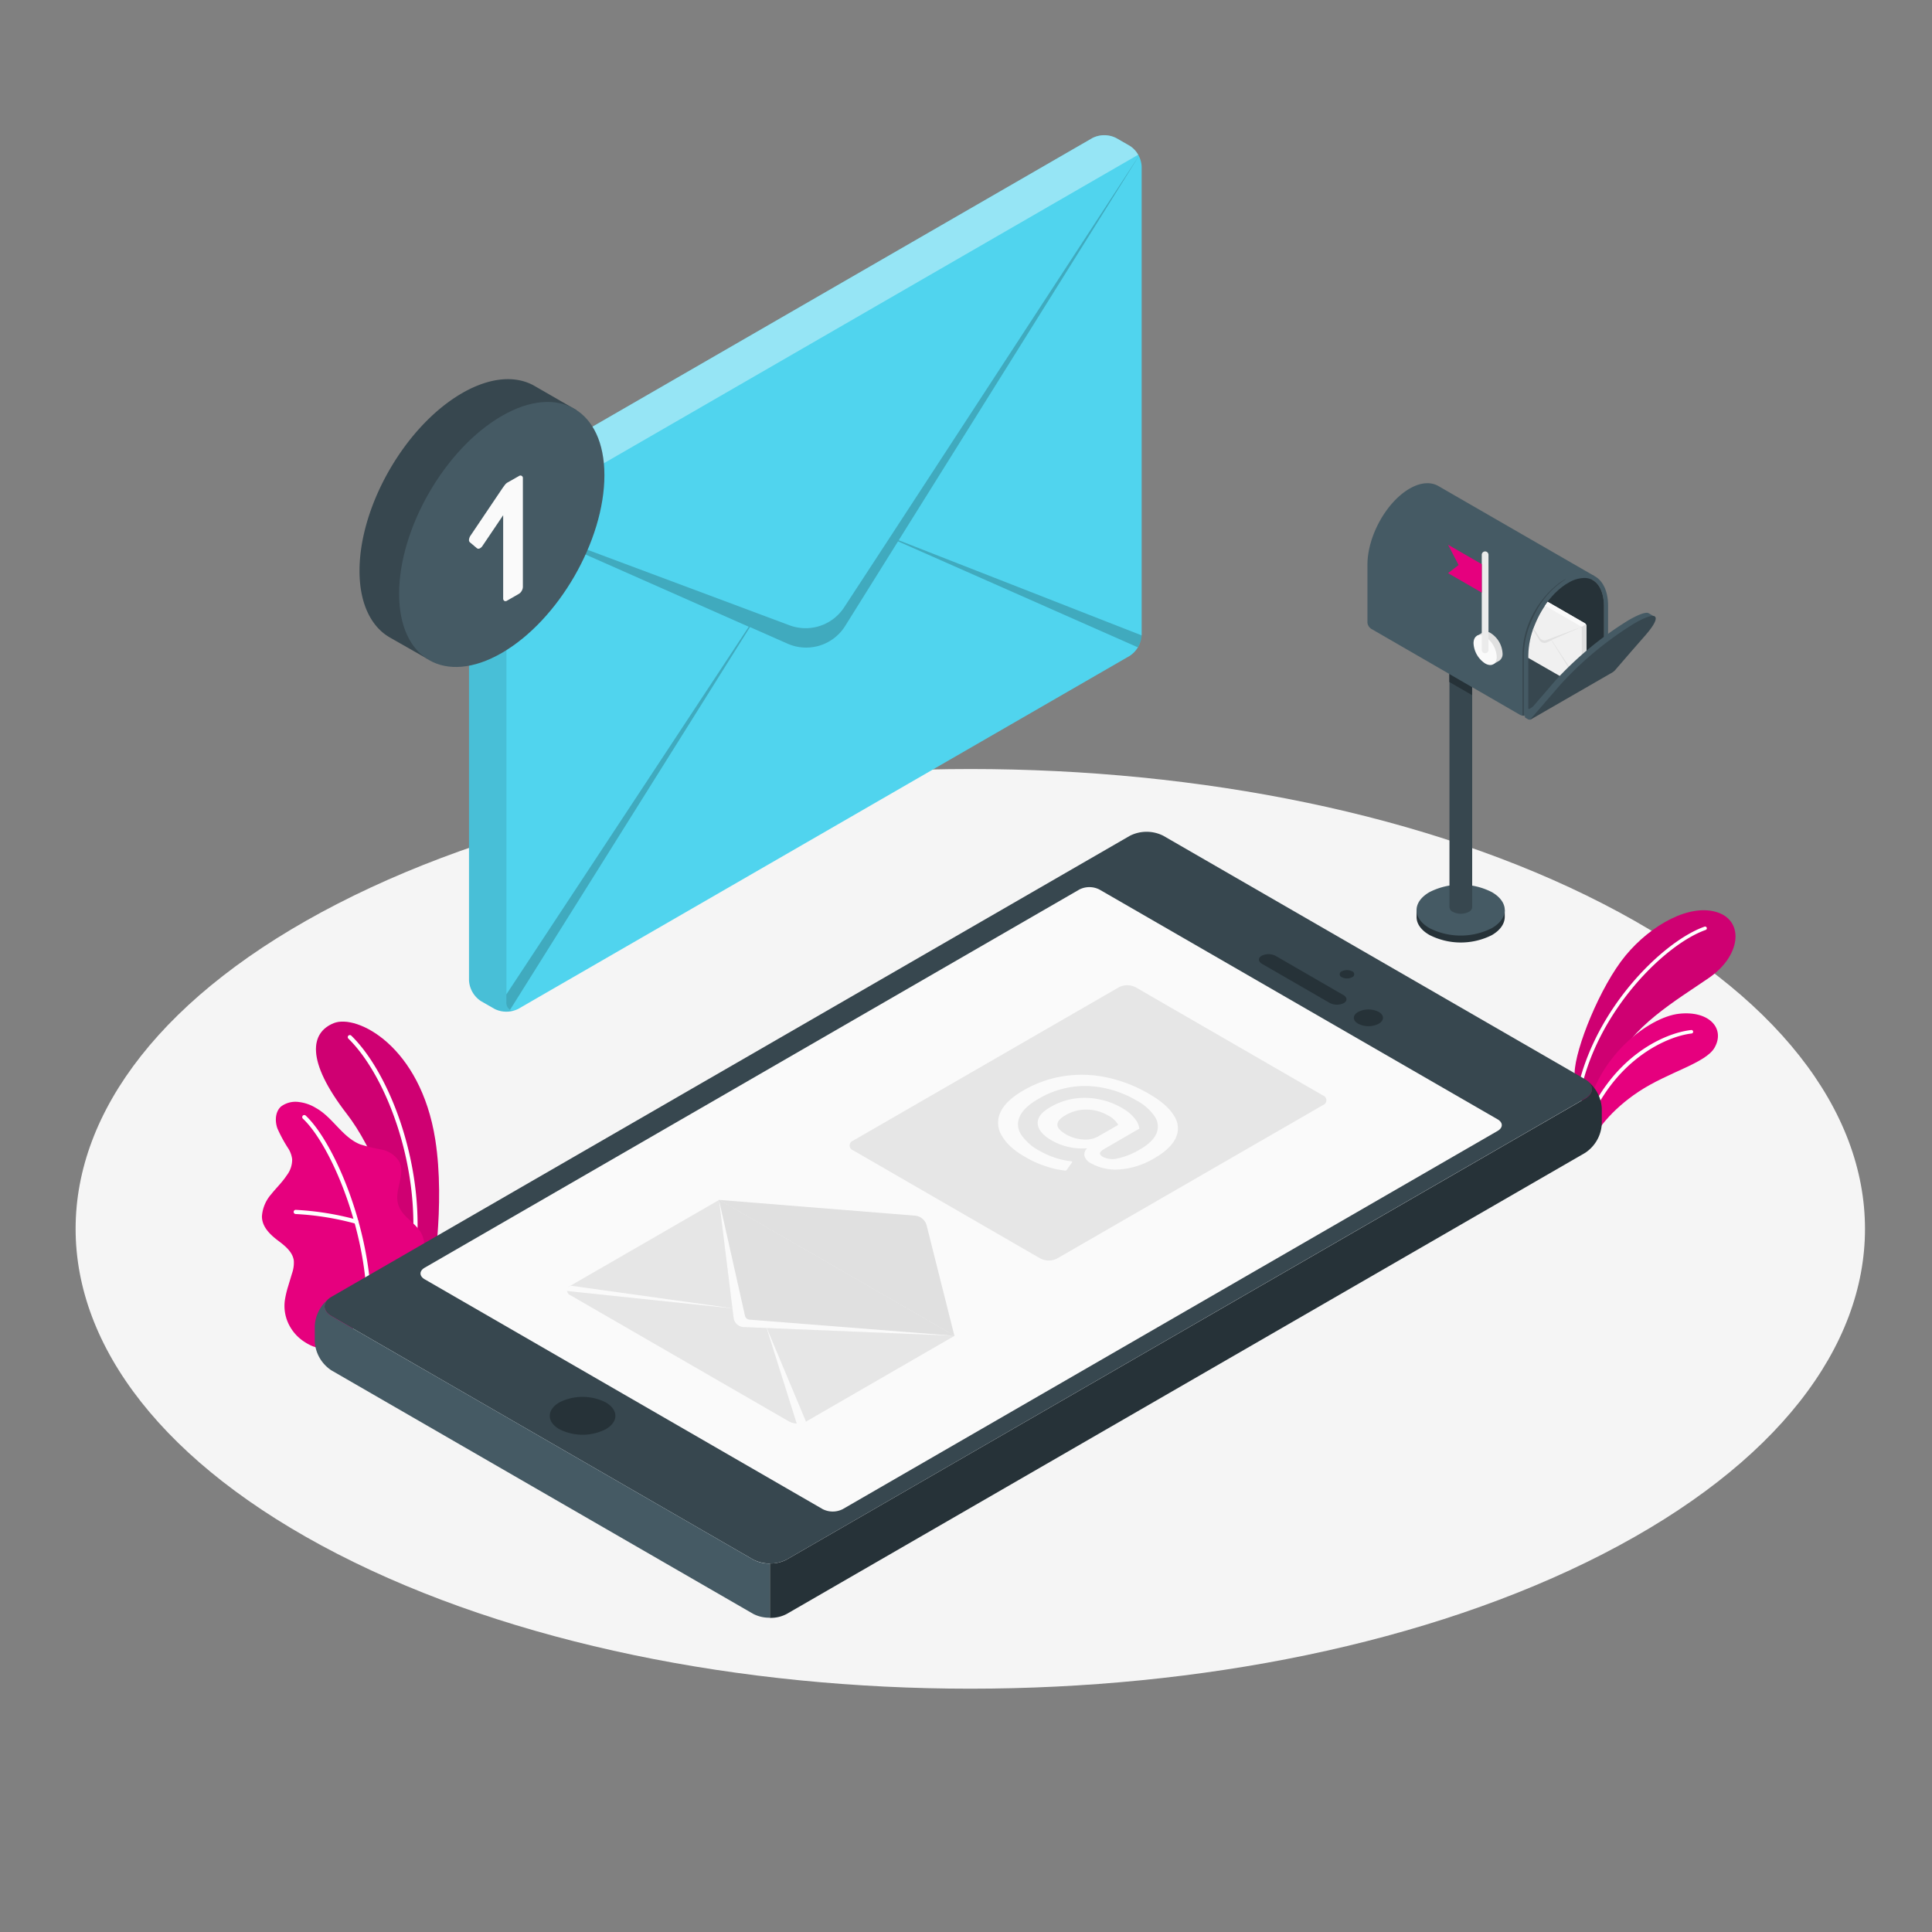 <?xml version="1.0" encoding="UTF-8"?> <svg xmlns="http://www.w3.org/2000/svg" xmlns:xlink="http://www.w3.org/1999/xlink" viewBox="0 0 500 500"><rect x="0" y="0" width="500" height="500" fill="#808080" stroke="none"/><defs><clipPath id="freepik--clip-path--inject-230"><path d="M415.1,157c0-4.57-2-7.42-5.15-7.42a8.2,8.2,0,0,0-4.07,1.27c-3.53,2-6.78,6.11-8.71,10.93a.47.47,0,0,0-.06.15h0a21.28,21.28,0,0,0-1.59,7.67v16.37l19.58-11.3Z" style="fill:none"></path></clipPath></defs><g id="freepik--Floor--inject-230"><path id="freepik--floor--inject-230" d="M87.38,402.18c90.43,46.47,237,46.47,327.45,0s90.43-121.82,0-168.3-237-46.47-327.45,0S-3,355.71,87.38,402.18Z" style="fill:#f5f5f5"></path></g><g id="freepik--Plants--inject-230"><g id="freepik--plants--inject-230"><path d="M407.51,277.69c.11-6.21,6.61-22.45,13.2-30.41s16.82-13.67,24-11.08c6.67,2.41,5.79,11.19-2.45,16.88s-20.6,12.8-24.35,22.81l-7.72,12.24Z" style="fill:#E6007E"></path><path d="M407.51,277.69c.11-6.21,6.61-22.45,13.2-30.41s16.82-13.67,24-11.08c6.67,2.41,5.79,11.19-2.45,16.88s-20.6,12.8-24.35,22.81l-7.72,12.24Z" style="opacity:0.1"></path><path d="M408.69,282.73a.45.45,0,0,0,.41-.35c4.53-21.14,22-38.08,32.32-41.71a.45.45,0,0,0,.28-.58.45.45,0,0,0-.58-.27c-10.53,3.7-28.31,20.91-32.91,42.37a.47.47,0,0,0,.35.54Z" style="fill:#fff"></path><path d="M411.61,296.36c1.06-3.47,5.43-9.16,12.41-13.8,7.72-5.13,17.42-7.38,19.72-11.45,2.76-4.87-1.31-9.6-9.16-8.76s-21.83,11.29-24.31,27.36Z" style="fill:#E6007E"></path><path d="M410.16,292.67a.47.47,0,0,0,.4-.29c6.82-18.05,20.79-24.19,27.22-24.91a.45.45,0,0,0,.4-.5.44.44,0,0,0-.5-.4c-7.11.79-21,7.06-28,25.49a.45.45,0,0,0,.26.58A.32.32,0,0,0,410.16,292.67Z" style="fill:#fff"></path></g><g id="freepik--plants--inject-230"><path d="M104.15,336.43l7.57-4.33s3.63-20,.92-37.2c-3.82-24.18-20.28-32.52-26.26-30.11s-7.39,9.56,3.41,23.53C96.16,296.57,104.36,314,104.15,336.43Z" style="fill:#E6007E"></path><g style="opacity:0.1"><path d="M104.15,336.43l7.57-4.33s3.63-20,.92-37.2c-3.82-24.18-20.28-32.52-26.26-30.11s-7.39,9.56,3.41,23.53C96.16,296.57,104.36,314,104.15,336.43Z"></path></g><path d="M106.89,326.83h-.07a.53.53,0,0,1-.46-.61c3.13-22.63-6-47.43-16.2-57.43a.53.53,0,0,1,0-.76.54.54,0,0,1,.76,0c10.42,10.18,19.69,35.38,16.52,58.35A.55.55,0,0,1,106.89,326.83Z" style="fill:#fff"></path><path d="M83.15,348.56c-1.19.69-3.66-.81-4.6-1.45a11.39,11.39,0,0,1-3.8-4.35,10.71,10.71,0,0,1-1-6.43,24.86,24.86,0,0,1,.81-3.41l1-3.32a8.34,8.34,0,0,0,.48-3.34c-.29-2.27-2.3-3.86-4.13-5.23-2-1.52-4.13-3.52-4.12-6.25a9.63,9.63,0,0,1,2.4-5.71c1.31-1.65,2.86-3.11,4-4.86A6.69,6.69,0,0,0,75.61,300a6.87,6.87,0,0,0-.92-2.65,36.66,36.66,0,0,1-2.9-5.32c-.67-1.91-.57-4.28.92-5.65a6.26,6.26,0,0,1,4.7-1.17,10.81,10.81,0,0,1,4.36,1.54c4.34,2.41,6.81,7.54,11.41,9.4a47.14,47.14,0,0,0,5.57,1.36,6.88,6.88,0,0,1,4.59,3.14c1.69,3.37-1.45,7.53-.26,11.11,1,3.17,4.13,4.38,5.86,7.23a6.85,6.85,0,0,1,.81,4.15,20,20,0,0,1-1.75,7,50.28,50.28,0,0,1-3.85,6.31C104.08,336.5,83.33,348.46,83.15,348.56Z" style="fill:#E6007E"></path><path d="M95.44,342h0a.54.54,0,0,1-.52-.56c.89-21.42-9.21-45.08-16.55-51.95a.55.55,0,0,1,0-.76.54.54,0,0,1,.76,0c7.49,7,17.79,31.06,16.89,52.79A.54.54,0,0,1,95.44,342Z" style="fill:#fff"></path><path d="M92.23,316.7l-.16,0a72.23,72.23,0,0,0-15.55-2.51.54.54,0,0,1-.52-.56.53.53,0,0,1,.56-.52,74.35,74.35,0,0,1,15.83,2.56.54.54,0,0,1-.16,1.05Z" style="fill:#fff"></path></g></g><g id="freepik--Device--inject-230"><path d="M85.79,340.61l109.13,63a9.57,9.57,0,0,0,8.66,0L410.21,284.3c2.39-1.38,2.39-3.62,0-5l-109.14-63a9.57,9.57,0,0,0-8.66,0L85.79,335.61C83.4,337,83.4,339.23,85.79,340.61Z" style="fill:#37474f"></path><path d="M144.77,369.88a13.28,13.28,0,0,0,12,0c3.32-1.92,3.32-5,0-6.94a13.28,13.28,0,0,0-12,0C141.45,364.86,141.45,368,144.77,369.88Z" style="fill:#263238"></path><path d="M194.92,403.62l-109.13-63c-2.14-1.23-2.36-3.15-.68-4.53a9.67,9.67,0,0,0-3.65,7v4.07a9.56,9.56,0,0,0,4.33,7.5l109.13,63a8.89,8.89,0,0,0,4.33,1V404.65A8.88,8.88,0,0,1,194.92,403.62Z" style="fill:#455a64"></path><path d="M410.21,298.37a9.58,9.58,0,0,0,4.33-7.5V286.8a9.69,9.69,0,0,0-3.66-7c1.69,1.38,1.47,3.3-.67,4.54L203.58,403.62a8.83,8.83,0,0,1-4.33,1v14.08a8.83,8.83,0,0,0,4.33-1Z" style="fill:#263238"></path><path d="M212.91,390.56l-103-59.48c-1.44-.83-1.44-2.17,0-3l169.42-97.87a5.74,5.74,0,0,1,5.2,0l103.05,59.47c1.44.82,1.44,2.17,0,3L218.1,390.56A5.72,5.72,0,0,1,212.91,390.56Z" style="fill:#fafafa"></path><path d="M186.12,310.53l60.93,35.17-38.46,22.21a4.85,4.85,0,0,1-4.33,0l-56.6-32.68a1.32,1.32,0,0,1,0-2.5Z" style="fill:#e6e6e6"></path><path d="M247,345.7l-7.18-28.54a3.25,3.25,0,0,0-1.08-1.74h0a3.47,3.47,0,0,0-1.93-.81l-50.73-4.08Z" style="fill:#e0e0e0"></path><path d="M247,345.7l-54.53-2.25a2.75,2.75,0,0,1-2.62-2.42l-3.78-30.51Z" style="fill:#e0e0e0"></path><path d="M247,345.7l-54.53-2.25a2.75,2.75,0,0,1-2.62-2.42l-3.78-30.51,6.73,30a1.29,1.29,0,0,0,1.15,1Z" style="fill:#fafafa"></path><polygon points="198.3 343.36 206.43 369.16 208.59 367.91 198.3 343.36" style="fill:#fafafa"></polygon><polygon points="145.5 333.98 147.66 332.73 190.18 338.67 145.5 333.98" style="fill:#fafafa"></polygon><path d="M220.78,297.7l48.47,28a4.79,4.79,0,0,0,4.33,0L342.37,286a1.32,1.32,0,0,0,0-2.5l-48.47-28a4.79,4.79,0,0,0-4.33,0L220.78,295.2A1.32,1.32,0,0,0,220.78,297.7Z" style="fill:#e6e6e6"></path><path d="M259.32,294a6.35,6.35,0,0,1-.43-6.09c.9-2,2.86-3.92,5.87-5.65a29.82,29.82,0,0,1,10.73-3.79,31.17,31.17,0,0,1,11.1.4,36.53,36.53,0,0,1,10.69,4.17q4.82,2.77,6.56,5.72a5.82,5.82,0,0,1,.44,5.75c-.88,1.87-2.73,3.62-5.53,5.24a20.52,20.52,0,0,1-8.83,2.88,13,13,0,0,1-7.51-1.54,3.17,3.17,0,0,1-1.75-1.92,2.11,2.11,0,0,1,.73-2,16.16,16.16,0,0,1-4.81-.33,15.13,15.13,0,0,1-4.4-1.7q-3.46-2-3.62-4.34t3.31-4.3a17.3,17.3,0,0,1,9.22-2.37,19.32,19.32,0,0,1,9.38,2.67,11.23,11.23,0,0,1,3.1,2.55,5.23,5.23,0,0,1,1.3,2.73l-9,5.22c-.73.42-1.13.79-1.19,1.11s.2.66.77,1a5.59,5.59,0,0,0,4,.34,19,19,0,0,0,5.55-2.27c2.26-1.3,3.69-2.7,4.29-4.17a4.57,4.57,0,0,0-.47-4.4,13.06,13.06,0,0,0-4.68-4.1,27.09,27.09,0,0,0-12.63-3.75,23.6,23.6,0,0,0-12.85,3.38q-3.69,2.13-4.74,4.5a4.73,4.73,0,0,0,.32,4.64,13,13,0,0,0,4.76,4.23,22.17,22.17,0,0,0,4,1.79,18.43,18.43,0,0,0,4,.9,1.23,1.23,0,0,1,.42.11c.07,0,.07.13,0,.26l-1.32,1.85a1,1,0,0,1-.19.19.93.93,0,0,1-.6,0,23.55,23.55,0,0,1-4.84-1.14,25.93,25.93,0,0,1-4.72-2.11C262.65,298,260.51,296.05,259.32,294Zm20.85.87a6.64,6.64,0,0,0,4-.75l5.23-3a6.22,6.22,0,0,0-2.63-2.43,11.14,11.14,0,0,0-5.5-1.53,10.49,10.49,0,0,0-5.49,1.44q-2.19,1.26-2.13,2.49c0,.82.82,1.67,2.35,2.55A10.09,10.09,0,0,0,280.17,294.88Z" style="fill:#fafafa"></path><path d="M347.26,252.9a2.9,2.9,0,0,0,2.66,0,.81.81,0,0,0,0-1.53,3,3,0,0,0-2.66,0A.81.81,0,0,0,347.26,252.9Z" style="fill:#263238"></path><path d="M351.5,264.94a5.85,5.85,0,0,0,5.31,0c1.47-.84,1.47-2.22,0-3.06a5.85,5.85,0,0,0-5.31,0C350,262.72,350,264.1,351.5,264.94Z" style="fill:#263238"></path><path d="M347.76,259.61c1-.57.93-1.51-.12-2.11l-17.46-10.09a4,4,0,0,0-3.66-.06c-1,.56-.92,1.51.12,2.11l17.46,10.08A4.07,4.07,0,0,0,347.76,259.61Z" style="fill:#263238"></path></g><g id="freepik--Letter--inject-230"><g id="freepik--letter--inject-230"><path d="M121.38,132.44a6.81,6.81,0,0,1,3.09-5.36L282.7,35.73a6.82,6.82,0,0,1,6.19,0l3.48,2a6.81,6.81,0,0,1,3.09,5.35V164.38a6.89,6.89,0,0,1-3.09,5.36L134.14,261.09a6.86,6.86,0,0,1-6.18,0l-3.49-2a6.89,6.89,0,0,1-3.09-5.36Z" style="fill:#50D4EE"></path><path d="M122.28,129.39l8.78,5.06,163.5-94.4a6.4,6.4,0,0,0-2.18-2.31l-3.5-2a6.8,6.8,0,0,0-6.18,0L124.48,127.08A6.2,6.2,0,0,0,122.28,129.39Z" style="fill:#fff;opacity:0.4"></path><path d="M121.38,132.43V253.71a6.82,6.82,0,0,0,3.1,5.36l3.48,2a4.39,4.39,0,0,0,.85.38,6.94,6.94,0,0,0,1.27.29,7.4,7.4,0,0,0,2.44-.09,5.25,5.25,0,0,0,.6-.16,2,2,0,0,0,.37-.14,1.88,1.88,0,0,1-1.48,0,2.16,2.16,0,0,1-.95-2V138a2.71,2.71,0,0,1,1.61-2.63l-1.61-.94-8.78-5.06A6.38,6.38,0,0,0,121.38,132.43Z" style="opacity:0.1"></path><path d="M131.06,134.45l73.28,27.38a11.91,11.91,0,0,0,14.13-4.66l11.77-18,64.9-99.44L232.58,139.82l62.88,24.61a6.44,6.44,0,0,1-1,3.09L232.41,140.1,218.73,162a11.9,11.9,0,0,1-14.91,4.58l-9.73-4.3L132,261.34a2.16,2.16,0,0,1-.95-2v-2l62.73-95.14Z" style="opacity:0.2"></path></g><path d="M149.19,106.13,138.37,99.9h0l-.1-.06v0c-4.8-2.71-11.38-2.3-18.67,1.9-14.67,8.47-26.56,29.07-26.56,46,0,8.45,3,14.4,7.75,17.18h0l9.84,5.61,2.35-3.93a27.14,27.14,0,0,0,7.62-3c14.67-8.47,26.56-29.07,26.56-46a28.22,28.22,0,0,0-.83-6.78Z" style="fill:#37474f"></path><path d="M129.86,107.65c-14.68,8.47-26.57,29.07-26.57,46s11.89,23.81,26.56,15.34,26.57-29.08,26.57-46S144.53,99.17,129.86,107.65Z" style="fill:#455a64"></path><path d="M121.6,140.34a.82.82,0,0,1-.21-.75,2.25,2.25,0,0,1,.4-1L130,126.4c.21-.29.41-.58.63-.86a2.33,2.33,0,0,1,.69-.65l3-1.7a.63.63,0,0,1,1,.59v28.14a2.07,2.07,0,0,1-.31,1,2,2,0,0,1-.71.76l-3.06,1.76a.69.69,0,0,1-.72.07.71.71,0,0,1-.3-.66V133.34l-5.35,7.93a1.76,1.76,0,0,1-.74.67.67.67,0,0,1-.7-.06Z" style="fill:#fafafa"></path></g><g id="freepik--Mailbox--inject-230"><g id="freepik--mailbox--inject-230"><path d="M366.61,237.33v-1.79h.44a7,7,0,0,1,2.9-2.85,17.86,17.86,0,0,1,16.14,0,7,7,0,0,1,2.9,2.85h.44v1.73c0,1.71-1.08,3.43-3.34,4.74A17.86,17.86,0,0,1,370,242C367.71,240.72,366.6,239,366.61,237.33Z" style="fill:#263238"></path><path d="M386.09,230.88a17.8,17.8,0,0,0-16.14,0c-4.46,2.57-4.46,6.74,0,9.32a17.86,17.86,0,0,0,16.14,0C390.55,237.62,390.55,233.45,386.09,230.88Z" style="fill:#455a64"></path><path d="M381,167v67.78a1.46,1.46,0,0,1-.86,1.2,4.56,4.56,0,0,1-4.16,0,1.46,1.46,0,0,1-.86-1.2V167Z" style="fill:#37474f"></path><polygon points="375.08 174.38 375.08 176.5 380.96 179.89 380.96 177.78 375.08 174.38" style="fill:#263238"></polygon><path d="M412.59,149.05h0l-.5,1-5.38,10.78L404.16,166l-8.64,17.33-.95,1.91h-.17a2,2,0,0,1-1-.23l-38.51-22.26a2.16,2.16,0,0,1-1-1.68V146.19c0-7.42,4.89-16.26,10.92-19.74,2.86-1.65,5.45-1.78,7.4-.69v0Z" style="fill:#455a64"></path><path d="M405.32,149.84c-2.44.9-11.29,8.21-11.29,19.73,0,9.68,0,14.7,0,15.61l.36,0h.17l.95-1.91L404.16,166l2.55-5.12.59-1.17Z" style="fill:#37474f"></path><path d="M415.76,173h0a1.07,1.07,0,0,1-.4.39l-.1.06L395.37,185a1.9,1.9,0,0,1-.8.22h-.17V169.57a22.35,22.35,0,0,1,1.73-8.24l1,.56,7.05,4.07,10.94,6.33.56.32A.29.29,0,0,1,415.76,173Z" style="fill:#37474f"></path><path d="M412.59,149.05c-1.93-1-4.48-.83-7.27.79a22.08,22.08,0,0,0-8,8.82,26.8,26.8,0,0,0-1.23,2.67,22.35,22.35,0,0,0-1.73,8.24v15.64h.17a1.9,1.9,0,0,0,.8-.22l19.88-11.49.1-.06a1.48,1.48,0,0,0,.4-.39h0a2.11,2.11,0,0,0,.46-1.23V157C416.22,153,414.82,150.23,412.59,149.05Zm2.22,23.4-19,11c-.16.09-.29,0-.29-.17V169.57a21.33,21.33,0,0,1,1.59-7.68.47.47,0,0,1,.06-.15,25.86,25.86,0,0,1,1.32-2.82,20.59,20.59,0,0,1,7.39-8.11,8.2,8.2,0,0,1,4.07-1.27,4.46,4.46,0,0,1,2.14.52c1.9,1,3,3.47,3,6.9v15A.63.63,0,0,1,414.81,172.45Z" style="fill:#455a64"></path><path d="M415.1,157v15.33l-18-10.4a.47.47,0,0,1,.06-.15c1.93-4.82,5.18-8.91,8.71-10.93a8.2,8.2,0,0,1,4.07-1.27C413.13,149.54,415.1,152.39,415.1,157Z" style="fill:#263238"></path><path d="M382.16,164.6l1.59-.92h0a2.12,2.12,0,0,1,2.11.21,6.64,6.64,0,0,1,3,5.2A2.1,2.1,0,0,1,388,171h0l-1.47.85-.27-.45a3.08,3.08,0,0,1-.86-.33,6.64,6.64,0,0,1-3-5.2,3.62,3.62,0,0,1,.09-.77Z" style="fill:#e0e0e0"></path><path d="M384.35,164.77a6.63,6.63,0,0,1,3,5.19c0,1.92-1.35,2.69-3,1.74a6.65,6.65,0,0,1-3-5.2C381.34,164.59,382.69,163.81,384.35,164.77Z" style="fill:#fafafa"></path><path d="M384.35,169.06a.87.87,0,0,1-.87-.87V143.58a.87.87,0,0,1,1.74,0v24.61A.87.87,0,0,1,384.35,169.06Z" style="fill:#ebebeb"></path><polygon points="383.48 146.01 374.76 140.98 377.49 146.23 374.76 148.33 383.48 153.37 383.48 146.01" style="fill:#E6007E"></polygon></g><g style="clip-path:url(#freepik--clip-path--inject-230)"><g id="freepik--letter--inject-230"><path d="M410.56,162a.85.85,0,0,0-.38-.67l-19.72-11.38a.87.87,0,0,0-.77,0l-.44.25a.85.85,0,0,0-.38.67V166a.88.88,0,0,0,.38.67L409,178a.87.87,0,0,0,.77,0l.44-.25a.85.85,0,0,0,.38-.67Z" style="fill:#f0f0f0"></path><path d="M410.45,161.6l-1.09.63L389,150.47a.84.84,0,0,1,.27-.29l.44-.25a.81.81,0,0,1,.77,0l19.72,11.38A.84.84,0,0,1,410.45,161.6Z" style="fill:#fafafa"></path><path d="M410.56,162v15.11a.85.85,0,0,1-.38.67l-.44.25-.1.05-.16,0a.81.81,0,0,1-.31,0l-.07,0-.05,0a.21.21,0,0,0,.19,0,.27.27,0,0,0,.12-.25V162.67a.33.33,0,0,0-.21-.32l.21-.12,1.09-.63A.79.79,0,0,1,410.56,162Z" style="fill:#e0e0e0"></path><path d="M409.36,162.23l-9.14,3.41a1.49,1.49,0,0,1-1.76-.58L397,162.82l-8.09-12.4,7.79,12.48L388.87,166a.8.8,0,0,0,.12.38l7.74-3.42,1.7,2.73a1.48,1.48,0,0,0,1.86.57l1.21-.53L409.24,178a.27.27,0,0,0,.12-.25v-.25l-7.82-11.86Z" style="fill:#e0e0e0"></path></g></g><path d="M428.23,159.52l-2.09,1.74a22.41,22.41,0,0,1-1.79,2.3l-6,6.93-2.12,2.45-13.64,7.88-6.52,5.41H396a.92.92,0,0,1-.57-.09l-.61-.35a0,0,0,0,1,0,0,.4.4,0,0,1-.1-.61,0,0,0,0,0,0,0l4.76-5.5h0l3-3.49a88.63,88.63,0,0,1,19-15.69c2.82-1.62,4.58-2.18,5.21-1.79h0l1.43.83S428.22,159.52,428.23,159.52Z" style="fill:#455a64"></path><path d="M425.82,164.42l-4,4.57-.08.1L418,173.42a3.54,3.54,0,0,1-.76.63l-21,12.1a.63.63,0,0,1-.23.08H396l7.56-8.73h0L404,177a88.88,88.88,0,0,1,19-15.68c2.75-1.59,4.51-2.16,5.18-1.83,0,0,0,0,0,0C429,159.94,428.24,161.63,425.82,164.42Z" style="fill:#37474f"></path></g></svg> 